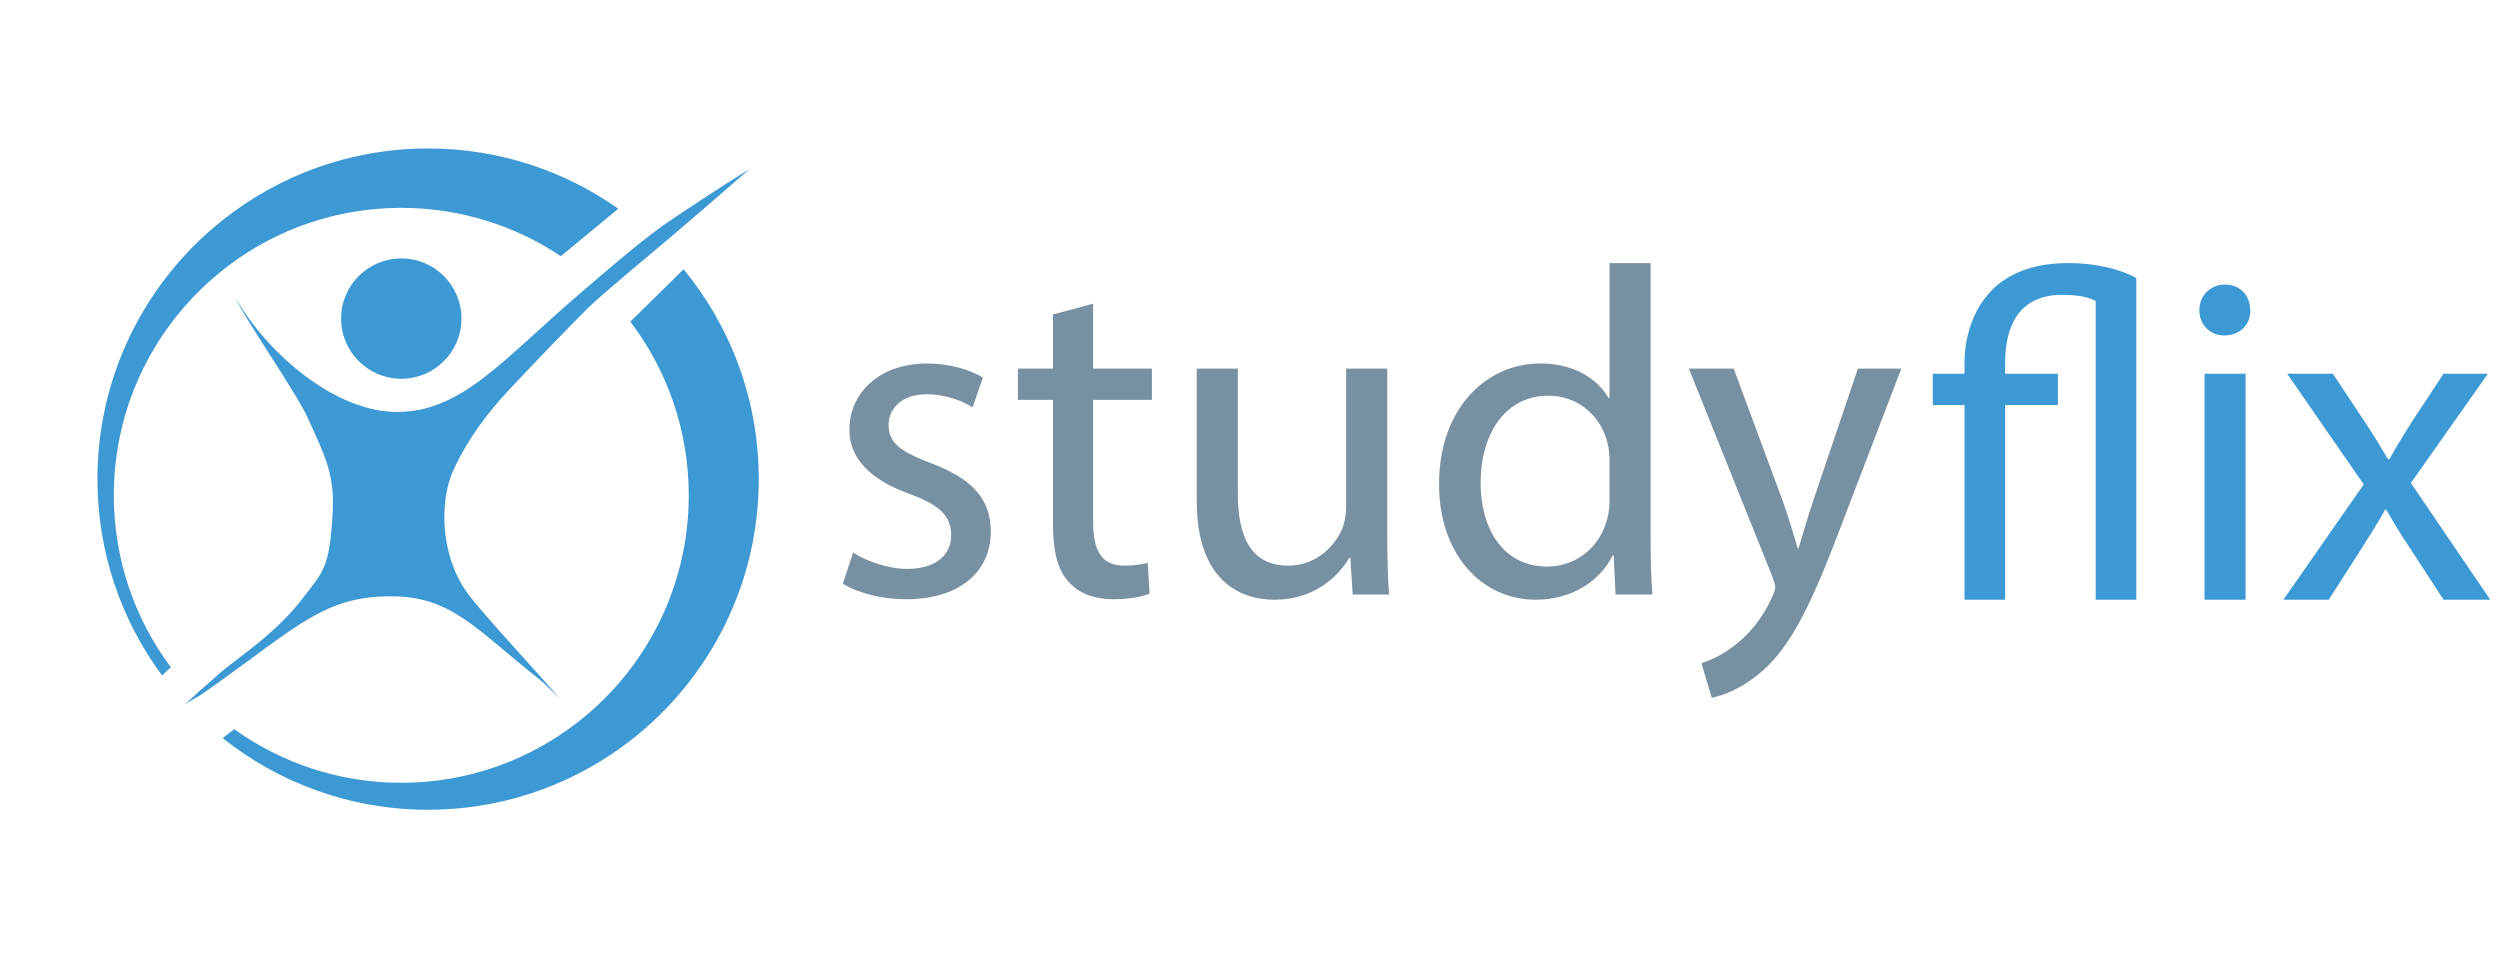<svg xmlns="http://www.w3.org/2000/svg" width="104" height="40" viewBox="0 0 104 40" fill="none">
  <path d="M35.489 22.986C35.994 23.316 36.888 23.666 37.742 23.666C38.985 23.666 39.568 23.044 39.568 22.268C39.568 21.452 39.082 21.006 37.82 20.539C36.13 19.937 35.334 19.005 35.334 17.879C35.334 16.364 36.557 15.121 38.577 15.121C39.529 15.121 40.364 15.393 40.888 15.703L40.461 16.946C40.092 16.713 39.412 16.402 38.538 16.402C37.529 16.402 36.965 16.985 36.965 17.684C36.965 18.461 37.529 18.811 38.752 19.277C40.384 19.898 41.218 20.714 41.218 22.112C41.218 23.763 39.937 24.929 37.703 24.929C36.674 24.929 35.722 24.676 35.062 24.288L35.489 22.986ZM45.473 12.634V15.334H47.92V16.635H45.473V21.704C45.473 22.87 45.803 23.53 46.754 23.53C47.201 23.53 47.531 23.471 47.745 23.413L47.822 24.695C47.492 24.831 46.968 24.928 46.308 24.928C45.511 24.928 44.87 24.675 44.463 24.209C43.977 23.704 43.802 22.869 43.802 21.762V16.635H42.345V15.334H43.802V13.081L45.473 12.634ZM57.709 22.171C57.709 23.141 57.728 23.996 57.786 24.734H56.272L56.175 23.2H56.136C55.689 23.957 54.698 24.948 53.028 24.948C51.552 24.948 49.784 24.132 49.784 20.831V15.335H51.494V20.539C51.494 22.326 52.038 23.53 53.591 23.53C54.737 23.53 55.533 22.734 55.844 21.977C55.941 21.724 55.999 21.413 55.999 21.103V15.335H57.709L57.709 22.171ZM68.664 10.945V22.306C68.664 23.142 68.683 24.093 68.741 24.734H67.207L67.129 23.103H67.091C66.566 24.152 65.42 24.948 63.886 24.948C61.614 24.948 59.866 23.025 59.866 20.17C59.846 17.043 61.789 15.12 64.081 15.12C65.518 15.12 66.489 15.8 66.916 16.558H66.955V10.945H68.664ZM66.954 19.16C66.954 18.947 66.935 18.655 66.876 18.442C66.624 17.354 65.692 16.461 64.41 16.461C62.642 16.461 61.594 18.015 61.594 20.093C61.594 21.996 62.526 23.569 64.371 23.569C65.517 23.569 66.566 22.812 66.876 21.53C66.935 21.297 66.954 21.064 66.954 20.792V19.16ZM72.122 15.334L74.18 20.889C74.394 21.51 74.626 22.248 74.782 22.811H74.821C74.996 22.248 75.19 21.53 75.423 20.85L77.288 15.334H79.094L76.53 22.035C75.306 25.259 74.471 26.91 73.306 27.919C72.471 28.657 71.635 28.948 71.208 29.026L70.781 27.589C71.208 27.453 71.772 27.181 72.277 26.754C72.743 26.385 73.326 25.725 73.714 24.85C73.792 24.676 73.85 24.54 73.85 24.443C73.85 24.346 73.811 24.21 73.734 23.996L70.257 15.334L72.122 15.334Z" fill="#7790A2"/>
  <path d="M81.723 24.948V16.849H80.403V15.548H81.723V15.14C81.723 13.838 82.17 12.673 83.044 11.896C83.782 11.275 84.753 10.944 86.054 10.944C87.142 10.944 88.171 11.178 88.871 11.566V24.948H87.181V12.518C86.89 12.362 86.443 12.265 85.782 12.265C83.996 12.265 83.413 13.567 83.413 15.081V15.547H85.608V16.849H83.413V24.948H81.723ZM93.61 12.906C93.63 13.489 93.202 13.955 92.523 13.955C91.92 13.955 91.493 13.489 91.493 12.906C91.493 12.304 91.94 11.838 92.561 11.838C93.202 11.838 93.61 12.304 93.61 12.906ZM91.707 24.948V15.547H93.416V24.948H91.707ZM97.048 15.548L98.388 17.568C98.738 18.092 99.029 18.578 99.34 19.102H99.398C99.709 18.538 100.02 18.053 100.331 17.548L101.651 15.548H103.496L100.292 20.092L103.594 24.948H101.651L100.273 22.831C99.903 22.287 99.593 21.763 99.263 21.2H99.224C98.913 21.763 98.583 22.268 98.233 22.831L96.874 24.948H94.99L98.331 20.151L95.146 15.548H97.048Z" fill="#3C99D4"/>
  <mask id="mask0_2498_4594" style="mask-type:luminance" maskUnits="userSpaceOnUse" x="0" y="0" width="34" height="40">
    <path d="M33.971 0.906H0.406V39.066H33.971V0.906Z" fill="white"/>
  </mask>
  <g mask="url(#mask0_2498_4594)">
    <mask id="mask1_2498_4594" style="mask-type:luminance" maskUnits="userSpaceOnUse" x="0" y="0" width="34" height="40">
      <mask id="mask2_2498_4594" style="mask-type:luminance" maskUnits="userSpaceOnUse" x="0" y="0" width="34" height="40">
        <mask id="mask3_2498_4594" style="mask-type:luminance" maskUnits="userSpaceOnUse" x="0" y="0" width="34" height="40">
          <mask id="mask4_2498_4594" style="mask-type:luminance" maskUnits="userSpaceOnUse" x="0" y="0" width="34" height="40">
            <path d="M33.971 0.906H0.406V39.066H33.971V0.906Z" fill="white"/>
          </mask>
          <g mask="url(#mask4_2498_4594)">
            <path d="M33.971 0.906H0.406V39.066H33.971V0.906Z" fill="white"/>
          </g>
        </mask>
        <g mask="url(#mask3_2498_4594)">
          <path d="M33.971 0.906H0.406V39.066H33.971V0.906Z" fill="white"/>
        </g>
      </mask>
      <g mask="url(#mask2_2498_4594)">
        <path d="M33.971 0.906H0.406V39.066H33.971V0.906Z" fill="white"/>
      </g>
    </mask>
    <g mask="url(#mask1_2498_4594)">
      <path d="M19.197 13.254C19.197 11.871 18.076 10.75 16.693 10.75C15.311 10.75 14.19 11.871 14.19 13.254C14.19 14.636 15.311 15.757 16.693 15.757C18.076 15.757 19.197 14.636 19.197 13.254Z" fill="#3C99D4"/>
    </g>
    <mask id="mask5_2498_4594" style="mask-type:luminance" maskUnits="userSpaceOnUse" x="0" y="0" width="34" height="40">
      <mask id="mask6_2498_4594" style="mask-type:luminance" maskUnits="userSpaceOnUse" x="0" y="0" width="34" height="40">
        <mask id="mask7_2498_4594" style="mask-type:luminance" maskUnits="userSpaceOnUse" x="0" y="0" width="34" height="40">
          <mask id="mask8_2498_4594" style="mask-type:luminance" maskUnits="userSpaceOnUse" x="0" y="0" width="34" height="40">
            <path d="M33.971 0.906H0.406V39.066H33.971V0.906Z" fill="white"/>
          </mask>
          <g mask="url(#mask8_2498_4594)">
            <path d="M33.971 0.906H0.406V39.066H33.971V0.906Z" fill="white"/>
          </g>
        </mask>
        <g mask="url(#mask7_2498_4594)">
          <path d="M33.971 0.906H0.406V39.066H33.971V0.906Z" fill="white"/>
        </g>
      </mask>
      <g mask="url(#mask6_2498_4594)">
        <path d="M33.971 0.906H0.406V39.066H33.971V0.906Z" fill="white"/>
      </g>
    </mask>
    <g mask="url(#mask5_2498_4594)">
      <path d="M9.262 30.706L9.745 30.335C11.704 31.737 14.101 32.564 16.693 32.564C19.462 32.564 22.008 31.621 24.034 30.042C24.107 29.985 24.18 29.929 24.252 29.871C26.937 27.678 28.652 24.343 28.652 20.605C28.652 17.89 27.746 15.387 26.221 13.38L28.438 11.2C30.391 13.575 31.564 16.616 31.564 19.931C31.564 24.34 29.487 28.262 26.26 30.78C25.72 31.201 25.147 31.583 24.546 31.922C22.555 33.043 20.257 33.686 17.808 33.686C14.578 33.687 11.609 32.569 9.262 30.706Z" fill="#3C99D4"/>
    </g>
    <mask id="mask9_2498_4594" style="mask-type:luminance" maskUnits="userSpaceOnUse" x="0" y="0" width="34" height="40">
      <mask id="mask10_2498_4594" style="mask-type:luminance" maskUnits="userSpaceOnUse" x="0" y="0" width="34" height="40">
        <mask id="mask11_2498_4594" style="mask-type:luminance" maskUnits="userSpaceOnUse" x="0" y="0" width="34" height="40">
          <mask id="mask12_2498_4594" style="mask-type:luminance" maskUnits="userSpaceOnUse" x="0" y="0" width="34" height="40">
            <path d="M33.971 0.906H0.406V39.066H33.971V0.906Z" fill="white"/>
          </mask>
          <g mask="url(#mask12_2498_4594)">
            <path d="M33.971 0.906H0.406V39.066H33.971V0.906Z" fill="white"/>
          </g>
        </mask>
        <g mask="url(#mask11_2498_4594)">
          <path d="M33.971 0.906H0.406V39.066H33.971V0.906Z" fill="white"/>
        </g>
      </mask>
      <g mask="url(#mask10_2498_4594)">
        <path d="M33.971 0.906H0.406V39.066H33.971V0.906Z" fill="white"/>
      </g>
    </mask>
    <g mask="url(#mask9_2498_4594)">
      <path d="M7.107 27.756C5.617 25.761 4.735 23.287 4.735 20.606C4.735 16.774 6.539 13.366 9.342 11.177L9.567 11.002C11.557 9.523 14.023 8.647 16.693 8.647C19.149 8.647 21.431 9.388 23.33 10.657L25.722 8.683C23.484 7.105 20.755 6.176 17.808 6.176C14.59 6.176 11.632 7.284 9.288 9.136C8.836 9.494 8.406 9.877 8.002 10.288C5.56 12.771 4.053 16.174 4.053 19.931C4.053 22.991 5.053 25.816 6.742 28.101L7.107 27.756Z" fill="#3C99D4"/>
    </g>
    <mask id="mask13_2498_4594" style="mask-type:luminance" maskUnits="userSpaceOnUse" x="0" y="0" width="34" height="40">
      <mask id="mask14_2498_4594" style="mask-type:luminance" maskUnits="userSpaceOnUse" x="0" y="0" width="34" height="40">
        <mask id="mask15_2498_4594" style="mask-type:luminance" maskUnits="userSpaceOnUse" x="0" y="0" width="34" height="40">
          <mask id="mask16_2498_4594" style="mask-type:luminance" maskUnits="userSpaceOnUse" x="0" y="0" width="34" height="40">
            <path d="M33.971 0.906H0.406V39.066H33.971V0.906Z" fill="white"/>
          </mask>
          <g mask="url(#mask16_2498_4594)">
            <path d="M33.971 0.906H0.406V39.066H33.971V0.906Z" fill="white"/>
          </g>
        </mask>
        <g mask="url(#mask15_2498_4594)">
          <path d="M33.971 0.906H0.406V39.066H33.971V0.906Z" fill="white"/>
        </g>
      </mask>
      <g mask="url(#mask14_2498_4594)">
        <path d="M33.971 0.906H0.406V39.066H33.971V0.906Z" fill="white"/>
      </g>
    </mask>
    <g mask="url(#mask13_2498_4594)">
      <path d="M23.294 29.085C22.965 28.735 22.652 28.43 22.448 28.268C19.804 26.187 18.802 24.806 16.266 24.806C13.522 24.806 12.411 26.022 8.901 28.523C8.734 28.642 8.563 28.763 8.384 28.888C8.322 28.932 7.746 29.258 7.693 29.31L8.23 28.804C8.23 28.804 8.891 28.245 9.2 27.95C10.199 27.141 11.552 26.267 12.632 24.838C13.437 23.773 13.719 23.656 13.842 21.265C13.926 19.63 13.43 18.807 12.829 17.439C12.36 16.373 10.199 13.296 9.819 12.432C11.161 14.742 13.958 17.138 16.514 17.138C19.254 17.138 20.986 14.88 24.22 12.131C26.556 10.107 27.007 9.816 27.607 9.357C29.904 7.805 31.17 7.041 31.17 7.041C31.17 7.041 29.671 8.354 27.822 9.929C27.56 10.152 24.979 12.295 24.476 12.797C23.593 13.678 22.557 14.752 21.296 16.089C20.693 16.729 19.645 17.881 18.877 19.521C18.258 20.843 18.318 23.122 19.444 24.669C20.118 25.596 22.639 28.264 23.294 29.085Z" fill="#3C99D4"/>
    </g>
  </g>
</svg>